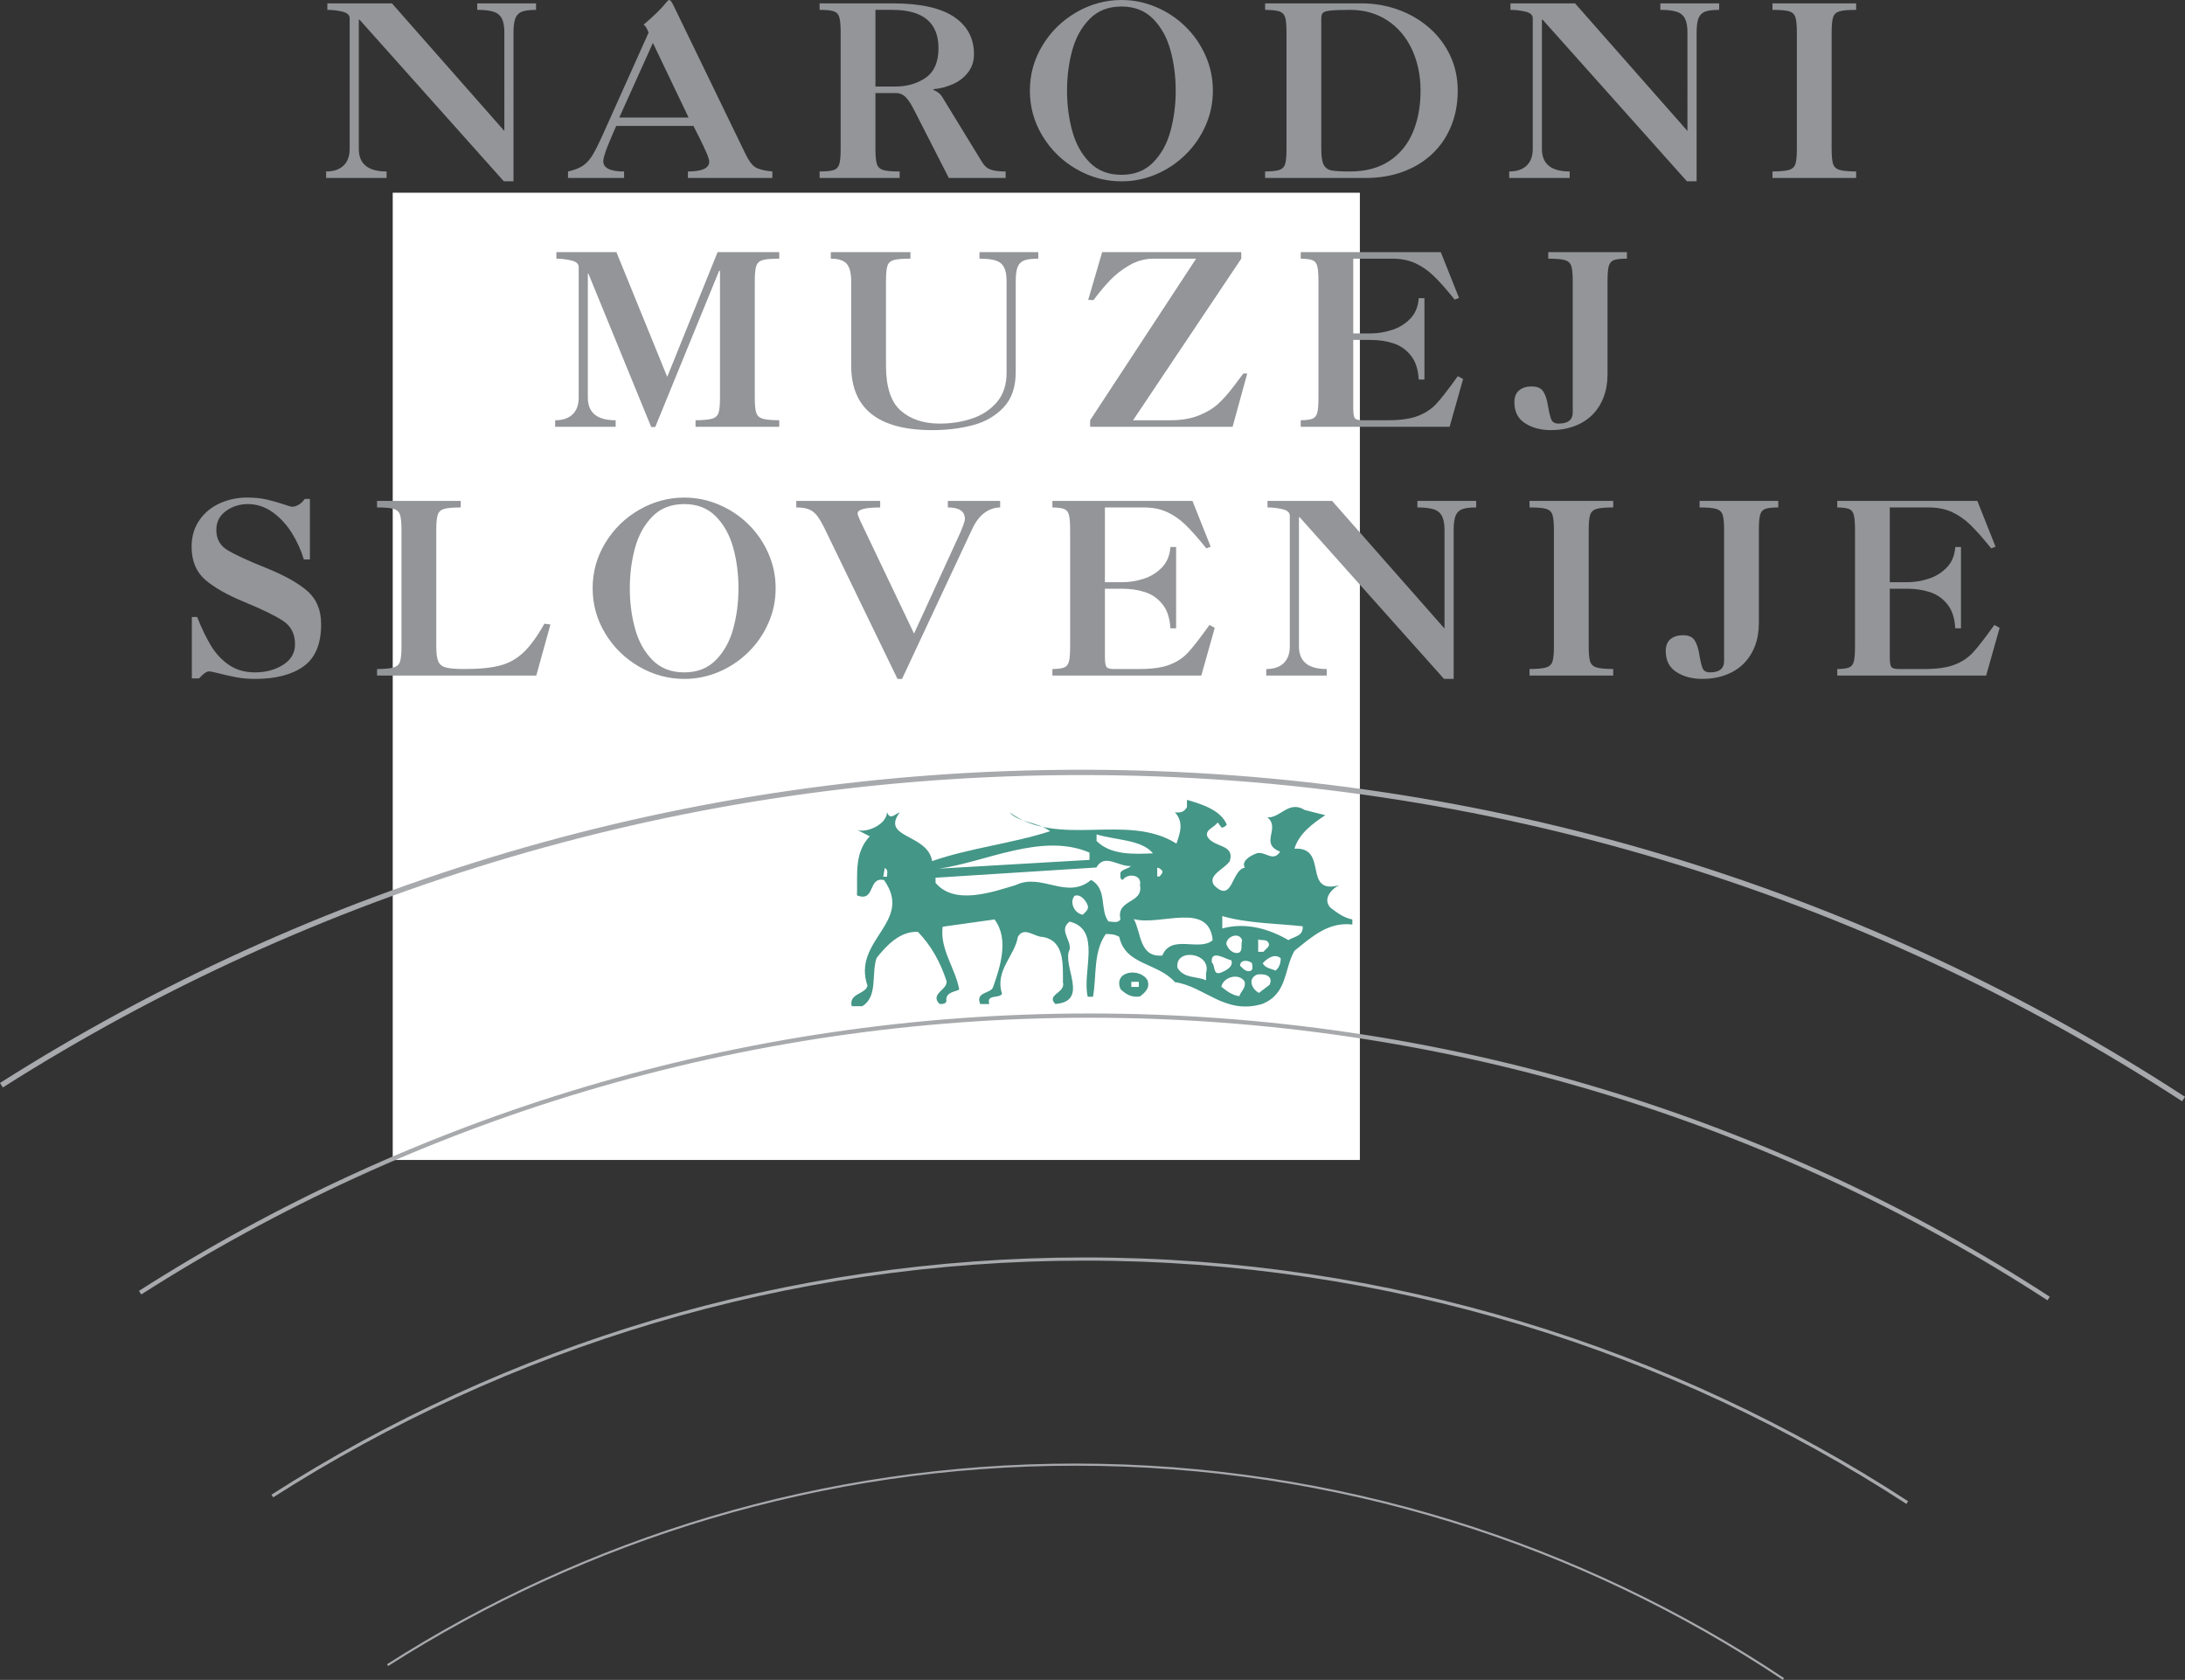 <?xml version="1.0" encoding="utf-8"?>
<!-- Generator: Adobe Illustrator 13.0.0, SVG Export Plug-In . SVG Version: 6.00 Build 14948)  -->
<!DOCTYPE svg PUBLIC "-//W3C//DTD SVG 1.1//EN" "http://www.w3.org/Graphics/SVG/1.1/DTD/svg11.dtd">
<svg version="1.1" xmlns="http://www.w3.org/2000/svg" xmlns:xlink="http://www.w3.org/1999/xlink" x="0px" y="0px"
	 width="740.07px" height="568.925px" viewBox="0 0 740.07 568.925" enable-background="new 0 0 740.07 568.925"
	 xml:space="preserve">
<rect x="0" y="0" width="740.07" height="568.925" fill="#333333" stroke="none"/>
<g id="Grid" display="none">
</g>
<g id="Layer_1">
</g>
<g id="Desktop">
</g>
<g id="Guides">
</g>
<g id="Page_1">
	<g id="Layer_1_1_">
		<rect x="133.02" y="65.269" fill-rule="evenodd" clip-rule="evenodd" fill="#FFFFFF" width="327.576" height="327.575"/>
		<g>
			<path fill-rule="evenodd" clip-rule="evenodd" fill="#449687" d="M415.521,279.284c-0.256,0.248-0.763,0.988-1.784,0.988
				l-1.274-1.729c-1.271,1.729-4.326,2.47-3.562,4.692c2.036,3.951,9.417,2.47,7.636,8.397c-1.778,2.719-7.636,4.689-5.346,8.148
				c6.367,6.419,5.854-5.188,10.438-5.929c-1.271-2.22,1.784-3.951,3.567-4.689c3.057-1.48,5.853,3.209,8.401-0.74
				c-7.129-2.718,0.254-7.905-4.327-11.606c4.581,0.251,7.127-5.928,12.729-2.467l6.876,1.727
				c-4.073,2.715-8.913,6.173-10.44,11.358c11.713-0.741,2.546,15.8,15.276,12.347c-2.037,0.738-6.11,4.441-3.055,7.652
				c2.292,1.729,4.583,3.456,7.383,3.954v1.727c-8.148-0.989-13.747,4.199-19.604,8.892c-3.565,6.17-2.29,14.572-10.947,18.024
				c-12.729,3.707-19.351-5.929-29.533-7.407c-5.857-6.669-16.806-5.681-18.842-15.31c-1.528-0.988-3.312-0.988-4.583-0.988
				c-4.325,6.174-3.056,14.318-4.325,21.238h-1.786c-2.033-8.398,4.839-22.721-6.109-25.438c-3.819,2.718,0.511,6.174,0,9.385
				c-2.798,5.433,6.874,17.532-4.841,18.521c-3.305-3.211,3.566-3.704,2.551-7.407c0-6.171,0.505-14.076-6.875-15.31
				c-2.799,0-6.366-3.709-8.401,0c-1.02,6.419-7.894,11.355-5.347,19.265c-1.021,1.723-5.347,0-4.329,3.452h-3.055
				c-1.782-4.199,3.563-3.452,4.328-5.681c2.292-6.418,5.603-16.296,0.509-22.962l-17.57,2.465
				c-1.015,7.657,4.332,14.079,5.604,21.238c-0.763,0.74-4.84,0.74-4.329,3.951c-0.254,0.988-1.275,0.988-2.29,0.988
				c-3.568-3.452,3.054-4.939,2.29-7.9c-2.038-6.176-5.094-11.856-9.672-16.546c-6.111-0.248-10.695,4.689-14.004,8.889
				c-1.782,5.434,0.506,13.091-4.836,16.299h-3.567c-1.016-4.445,4.584-3.952,5.346-6.915c-5.346-15.558,15.786-21.479,5.603-35.804
				c-5.603-1.231-2.8,7.652-9.165,5.182c0.256-7.156-1.021-14.318,4.326-19.999l-4.326-2.223c2.801,1.236,9.929-1.48,10.187-5.925
				c1.014,2.712,2.544,0.737,4.326,0c-6.621,8.891,9.419,7.161,10.946,16.545c12.729-4.446,26.988-5.928,39.975-10.127
				c-4.334-3.208-10.949-2.963-13.749-6.418c16.547,12.347,39.716,0,56.521,10.617c1.271-3.706,2.55-7.162-0.509-10.617
				c1.78,0.244,3.059,0,4.071-1.728v-2.472C407.117,272.367,413.484,274.349,415.521,279.284L415.521,279.284z M388.682,332.015
				c0.765,2.226-0.254,3.706-2.546,5.437c-2.8,0.492-4.837-0.744-6.618-2.471C376.969,328.81,386.136,327.571,388.682,332.015
				L388.682,332.015z M390.509,288.998c-6.11,0.25-14.256,0.74-19.097-4.194v-2.222C377.78,284.555,386.688,284.305,390.509,288.998
				L390.509,288.998z M369.013,291.219l-50.921,2.96c15.783-2.219,34.88-12.341,50.921-5.43V291.219L369.013,291.219z
				 M383.061,293.302c-1.016,0.986-2.799,0.986-3.562,2.22c0,1.236-0.259,2.222,0.763,2.47c1.783-2.47,6.62-1.727,5.854,1.727
				c1.274,6.424-8.146,4.695-6.617,11.606c-0.766,1.484-2.803,0.743-4.077,0.743c-3.056-4.198-0.253-10.865-5.854-14.076
				c-8.146,6.917-16.804-2.47-25.458,1.727c-8.149,2.473-20.879,6.919-27.24-0.738v-1.726l54.481-3.459
				C374.15,288.856,378.733,293.547,383.061,293.302L383.061,293.302z M300.438,296.911h-1.271l0.508-2.966
				C300.946,294.683,300.438,295.674,300.438,296.911L300.438,296.911z M393.741,295.105c0,0.495-0.257,0.988-1.019,1.729h-0.763
				v-2.968C392.723,293.867,393.484,294.613,393.741,295.105L393.741,295.105z M368.304,306.344c0.764,1.731-0.764,2.47-1.523,3.458
				c-3.061-0.495-4.587-4.444-2.803-6.419C366.016,302.643,367.798,305.111,368.304,306.344L368.304,306.344z M441.236,313.699
				c0.254,3.461-3.059,3.461-4.839,4.689c-6.364-3.698-14.256-6.17-22.401-3.948v-4.196
				C422.397,312.711,432.07,312.711,441.236,313.699L441.236,313.699z M410.745,318.418c-4.586,3.952-14.003-2.22-17.059,5.185
				c-7.895,0.741-7.129-7.902-9.675-12.347C392.921,313.726,409.468,305.083,410.745,318.418L410.745,318.418z M420.718,318.418
				c-0.51,1.729,0.255,3.456-1.017,4.196c-2.29,0.743-4.074-1.729-4.329-2.962C415.372,317.182,419.701,315.453,420.718,318.418
				L420.718,318.418z M429.715,319.39c0.506,1.234-1.019,1.975-1.784,2.961h-1.78v-4.196
				C427.421,318.653,428.949,317.907,429.715,319.39L429.715,319.39z M408.495,329.524v2.467c-3.311-1.484-7.383-0.498-9.676-4.198
				C397.802,320.877,410.532,322.604,408.495,329.524L408.495,329.524z M417.065,325.218c0.766,2.225-1.784,3.455-3.563,4.199
				c-2.802,0.986-1.783-2.47-3.055-3.458C409.937,321.267,415.281,324.97,417.065,325.218L417.065,325.218z M433.788,324.524
				c0,1.727-0.509,3.21-1.783,4.199c-1.527-0.741-3.306-0.741-4.327-2.473C429.205,324.524,431.749,322.794,433.788,324.524
				L433.788,324.524z M424.094,326.33c0,0.741,0.507,1.974-0.512,2.47c-1.527,0.493-2.544-0.743-3.562-1.729
				C420.021,324.6,423.582,325.34,424.094,326.33L424.094,326.33z M429.995,333.543l-3.564,2.715
				c-1.786-0.738-4.33-4.441-0.769-6.171C427.958,329.592,431.522,330.335,429.995,333.543L429.995,333.543z M421.562,332.435
				c0.512,2.222-1.271,3.205-1.781,4.94c-2.287-0.248-4.33-1.735-6.11-3.215C414.433,330.708,419.78,329.469,421.562,332.435
				L421.562,332.435z M385.729,334.238h-2.544v-1.727h2.544V334.238L385.729,334.238z"/>
			
				<path fill-rule="evenodd" clip-rule="evenodd" fill="none" stroke="#A7A9AC" stroke-width="0.719" stroke-miterlimit="2.414" d="
				M604.063,568.626c-68.486-45.682-150.976-72.599-239.833-72.599c-85.8,0-165.996,25.185-232.956,67.906"/>
			
				<path fill-rule="evenodd" clip-rule="evenodd" fill="none" stroke="#A7A9AC" stroke-width="1.079" stroke-miterlimit="2.414" d="
				M645.993,508.875c-79.688-51.858-175.673-82.476-278.529-82.476c-101.33,0-196.041,29.631-275.221,80.254"/>
			
				<path fill-rule="evenodd" clip-rule="evenodd" fill="none" stroke="#A7A9AC" stroke-width="1.439" stroke-miterlimit="2.414" d="
				M693.878,439.767c-93.184-60.502-204.952-95.811-324.869-95.811c-118.388,0-229.137,34.816-321.557,93.833"/>
			
				<path fill-rule="evenodd" clip-rule="evenodd" fill="none" stroke="#A7A9AC" stroke-width="1.798" stroke-miterlimit="2.414" d="
				M739.58,372.215c-106.929-69.633-235.247-110.624-373.241-110.624c-134.682,0-260.452,39.015-365.857,105.935"/>
			<path fill-rule="evenodd" clip-rule="evenodd" fill="#939598" d="M121.531,6.674v43.759c0,5.089,3.141,7.639,9.41,7.639v2.203
				h-20.486v-2.203c2.56,0,4.522-0.665,5.904-1.991c1.38-1.329,2.072-3.208,2.072-5.648V6.173c0-1.107-0.841-1.854-2.519-2.246
				c-1.679-0.396-3.357-0.583-5.038-0.583V1.138h21.879l38.074,43.217V10.979c0-2.083-0.296-3.684-0.894-4.779
				c-0.596-1.094-1.542-1.854-2.831-2.247c-1.298-0.409-3.114-0.61-5.455-0.61V1.138h19.916v2.206c-2.044,0-3.6,0.188-4.657,0.556
				c-1.057,0.364-1.829,1.094-2.289,2.167c-0.459,1.067-0.691,2.704-0.691,4.912v50.423h-3.276L121.788,6.674H121.531L121.531,6.674
				z M211.381,60.275h-18.996v-2.203c2.138-0.46,3.831-1.125,5.063-1.963c1.244-0.855,2.329-2.059,3.275-3.617
				c0.95-1.568,2.168-4.036,3.684-7.405l15.273-34.042c-0.596-1.568-1.165-2.461-1.708-2.677c3.604-3.061,6.149-5.553,7.624-7.475
				C226.069,0.296,226.436,0,226.734,0c0.296,0,0.744,0.569,1.314,1.705l24.451,50.437c1.111,2.314,2.235,3.818,3.372,4.51
				c1.152,0.702,3.06,1.165,5.729,1.421v2.203h-28.597v-2.203c4.807,0,7.217-1.111,7.217-3.333c0-0.553-0.312-1.569-0.948-3.045
				c-0.636-1.476-1.435-3.14-2.369-5.024c-0.949-1.868-1.626-3.208-2.031-4.02h-26.159c-0.472,1.054-0.88,2.015-1.259,2.881
				c-0.365,0.869-0.838,1.991-1.408,3.388c-0.568,1.394-1.002,2.57-1.285,3.519c-0.285,0.947-0.433,1.667-0.433,2.141
				c0,2.328,2.354,3.494,7.055,3.494V60.275L211.381,60.275z M221.141,14.539l-11.386,25.27h23.478L221.141,14.539L221.141,14.539z
				 M296.518,3.344v25.969h6.499c4.169,0,7.677-1,10.547-3.004c2.869-2.004,4.306-5.324,4.306-9.98
				c0-8.652-5.199-12.985-15.584-12.985H296.518L296.518,3.344z M284.738,50.354V11.062c0-2.451-0.148-4.183-0.459-5.212
				c-0.299-1.016-0.921-1.694-1.87-2.016c-0.948-0.329-2.545-0.49-4.806-0.49V1.138h24.668c9.355,0,16.289,1.515,20.824,4.548
				c4.535,3.034,6.798,7.257,6.798,12.661c0,2.369-0.663,4.414-1.978,6.146c-1.326,1.718-3.019,3.044-5.093,3.967
				c-2.058,0.935-4.276,1.517-6.66,1.746v0.259c1.354,0.553,2.302,1.285,2.856,2.179l13.73,22.436
				c0.379,0.607,0.826,1.122,1.34,1.558c0.5,0.433,1.272,0.771,2.313,1.04c1.045,0.259,2.452,0.395,4.213,0.395v2.203h-19.24
				l-11.617-22.744c-1.016-2.059-1.99-3.562-2.911-4.55c-0.934-0.975-2.072-1.462-3.426-1.462h-6.904v18.836
				c0,2.479,0.162,4.224,0.501,5.226c0.339,1.016,1.055,1.677,2.139,2.004c1.083,0.324,2.938,0.487,5.566,0.487v2.203h-27.121
				v-2.203c2.26,0,3.858-0.163,4.806-0.487c0.949-0.327,1.571-1.002,1.87-2.019C284.59,54.535,284.738,52.805,284.738,50.354
				L284.738,50.354z M398.215,30.707c0-4.792-0.582-9.34-1.762-13.646c-1.165-4.308-3.126-7.854-5.876-10.656
				c-2.748-2.802-6.324-4.2-10.722-4.2c-4.441,0-8.046,1.411-10.792,4.213c-2.763,2.802-4.727,6.361-5.892,10.656
				c-1.177,4.292-1.759,8.839-1.759,13.632c0,4.793,0.582,9.343,1.759,13.635c1.165,4.292,3.129,7.854,5.892,10.656
				c2.746,2.805,6.351,4.209,10.792,4.209c4.397,0,7.974-1.392,10.722-4.196c2.75-2.802,4.711-6.35,5.876-10.656
				C397.633,40.05,398.215,35.5,398.215,30.707L398.215,30.707z M410.808,30.707c0,4.172-0.828,8.113-2.479,11.849
				c-1.653,3.734-3.927,7.026-6.838,9.869c-2.897,2.829-6.214,5.038-9.953,6.623c-3.75,1.583-7.636,2.37-11.683,2.37
				c-5.361,0-10.455-1.383-15.247-4.131c-4.779-2.75-8.611-6.484-11.482-11.195c-2.87-4.714-4.305-9.847-4.305-15.383
				c0-5.536,1.435-10.669,4.305-15.381c2.871-4.71,6.703-8.447,11.482-11.197C369.4,1.38,374.494,0,379.855,0
				c4.047,0,7.946,0.798,11.696,2.383s7.069,3.79,9.953,6.606c2.884,2.818,5.158,6.094,6.811,9.844
				C409.979,22.583,410.808,26.535,410.808,30.707L410.808,30.707z M447.524,6.337v44.018c0,2.57,0.272,4.371,0.801,5.427
				c0.542,1.043,1.407,1.691,2.627,1.937c1.204,0.231,3.315,0.354,6.308,0.354c5.294,0,9.722-1.18,13.298-3.537
				c3.586-2.367,6.241-5.604,7.974-9.72c1.748-4.117,2.614-8.815,2.614-14.109c0-5.155-0.975-9.814-2.911-13.973
				c-1.937-4.169-4.712-7.448-8.328-9.814c-3.614-2.386-7.823-3.576-12.646-3.576c-3.181,0-5.427,0.082-6.756,0.246
				c-1.313,0.146-2.139,0.416-2.479,0.811C447.688,4.776,447.524,5.43,447.524,6.337L447.524,6.337z M428.503,1.138h32.67
				c4.268,0,8.354,0.704,12.282,2.097c3.913,1.394,7.391,3.398,10.451,6.024c3.061,2.627,5.472,5.768,7.217,9.425
				c1.745,3.657,2.614,7.666,2.614,12.023c0,4.456-0.771,8.529-2.315,12.213c-1.557,3.685-3.725,6.798-6.5,9.371
				c-2.788,2.574-6.077,4.548-9.882,5.928c-3.821,1.37-7.922,2.056-12.322,2.056h-34.215v-2.203
				c2.287-0.027,3.913-0.204,4.874-0.528c0.962-0.327,1.599-0.989,1.909-1.991c0.311-1.002,0.461-2.734,0.461-5.199V11.062
				c0-2.465-0.15-4.196-0.461-5.198c-0.311-1.002-0.947-1.667-1.909-1.991c-0.961-0.327-2.587-0.5-4.874-0.528V1.138L428.503,1.138z
				 M522.252,6.674v43.759c0,5.089,3.143,7.639,9.412,7.639v2.203h-20.487v-2.203c2.561,0,4.521-0.665,5.904-1.991
				c1.38-1.329,2.071-3.208,2.071-5.648V6.173c0-1.107-0.841-1.854-2.521-2.246c-1.677-0.396-3.354-0.583-5.035-0.583V1.138h21.878
				l38.073,43.217V10.979c0-2.083-0.297-3.684-0.893-4.779c-0.593-1.094-1.541-1.854-2.827-2.247
				c-1.301-0.409-3.116-0.61-5.457-0.61V1.138h19.918v2.206c-2.048,0-3.606,0.188-4.66,0.556c-1.053,0.364-1.827,1.094-2.291,2.167
				c-0.457,1.067-0.686,2.704-0.686,4.912v50.423h-3.279L522.508,6.674H522.252L522.252,6.674z M608.604,50.354V11.062
				c0-2.478-0.161-4.224-0.501-5.239c-0.335-1.016-1.054-1.681-2.139-2.004c-1.093-0.313-2.965-0.474-5.617-0.474V1.138h28.339
				v2.206c-2.652,0-4.535,0.161-5.634,0.49c-1.109,0.322-1.826,0.986-2.166,2.002c-0.339,1.002-0.501,2.748-0.501,5.226v39.293
				c0,2.479,0.162,4.21,0.501,5.212c0.34,0.989,1.069,1.65,2.166,1.978c1.112,0.324,2.994,0.501,5.634,0.528v2.203h-28.339v-2.203
				c2.642-0.027,4.509-0.204,5.604-0.528c1.098-0.327,1.816-0.989,2.151-1.978C608.443,54.564,608.604,52.833,608.604,50.354
				L608.604,50.354z M243.557,91.742l-21.623,52.874h-1.368l-21.285-51.98h-0.176v42.054c0,5.092,3.141,7.639,9.424,7.639v2.205
				H188.03v-2.205c2.559,0,4.522-0.665,5.902-1.991c1.382-1.329,2.074-3.211,2.074-5.648v-44.26c0-1.097-0.854-1.84-2.561-2.236
				c-1.707-0.389-3.372-0.593-4.996-0.593v-2.209h20.336l17.209,42.246l17.06-42.246h20.879V87.6c-2.654,0-4.537,0.161-5.634,0.487
				c-1.096,0.324-1.812,0.989-2.151,2.004c-0.339,1.002-0.502,2.748-0.502,5.226v39.293c0,2.475,0.163,4.209,0.502,5.212
				c0.339,0.989,1.055,1.65,2.165,1.978c1.097,0.324,2.98,0.5,5.62,0.528v2.205h-28.353v-2.205c2.639-0.028,4.509-0.205,5.62-0.528
				c1.11-0.328,1.828-0.989,2.167-1.978c0.337-1.002,0.5-2.737,0.5-5.212V91.742H243.557L243.557,91.742z M300.084,95.318v28.501
				c0,7.229,1.666,12.306,4.998,15.244c3.329,2.938,7.729,4.401,13.2,4.401c3.885,0,7.54-0.569,10.953-1.722
				c3.424-1.135,6.229-2.992,8.422-5.563c2.181-2.57,3.275-5.863,3.275-9.868V95.235c0-2.1-0.297-3.681-0.893-4.779
				s-1.543-1.854-2.83-2.25c-1.299-0.403-3.113-0.607-5.455-0.607v-2.209h19.916V87.6c-2.044,0-3.601,0.19-4.658,0.555
				c-1.056,0.362-1.827,1.095-2.288,2.165c-0.46,1.07-0.69,2.709-0.69,4.915v30.775c0,5.065-1.368,9.06-4.117,11.968
				c-2.748,2.897-6.213,4.916-10.425,6.024c-4.211,1.113-8.786,1.667-13.715,1.667c-18.32,0-27.472-7.282-27.472-21.838V95.318
				c0-2.819-0.5-4.81-1.516-5.972c-1.017-1.166-2.802-1.746-5.389-1.746v-2.209h26.971V87.6c-2.708,0-4.603,0.161-5.688,0.474
				c-1.082,0.324-1.786,0.975-2.113,1.977C300.248,91.053,300.084,92.798,300.084,95.318L300.084,95.318z M420.426,87.6
				l-36.651,54.729h12.592c3.709,0,6.903-0.528,9.586-1.588c2.683-1.053,4.888-2.379,6.622-3.951
				c1.746-1.584,3.546-3.63,5.428-6.146c1.882-2.506,2.925-3.889,3.129-4.145h1.313l-4.957,18.036h-48.255v-2.205L405.127,87.6
				h-14.378c-2.874,0-5.594,0.729-8.127,2.181c-2.543,1.446-4.766,3.178-6.674,5.183c-1.909,2.004-3.764,4.227-5.579,6.677
				l-1.786-0.082l4.726-16.168h47.117V87.6L420.426,87.6z M446.571,134.611V95.318c0-2.438-0.133-4.159-0.406-5.185
				c-0.271-1.017-0.813-1.681-1.611-2.004c-0.813-0.324-2.141-0.501-3.993-0.528v-2.209h47.441l6.177,15.503l-1.479,0.569
				c-2.748-3.423-5.117-6.105-7.095-8.015c-1.99-1.909-4.104-3.357-6.351-4.359c-2.247-0.989-4.779-1.489-7.595-1.489h-13.308
				v25.317h5.928c2.342,0,4.725-0.378,7.138-1.152c2.424-0.757,4.492-2.042,6.228-3.818c1.732-1.786,2.693-4.101,2.882-6.958h1.938
				v27.54h-1.938c-0.188-3.454-1.082-6.174-2.693-8.165c-1.624-2.004-3.601-3.374-5.973-4.118c-2.355-0.743-4.885-1.122-7.581-1.122
				h-5.928v23.235c0,1.653,0.174,2.72,0.514,3.221c0.338,0.501,1.19,0.747,2.561,0.747h8.528c4.359,0,7.797-0.488,10.315-1.465
				c2.52-0.962,4.618-2.356,6.269-4.156c1.667-1.802,4.077-4.913,7.23-9.316l1.789,0.978l-4.563,16.165h-50.435v-2.205
				c1.853-0.028,3.181-0.205,3.993-0.528c0.798-0.328,1.34-0.989,1.611-2.004C446.438,138.766,446.571,137.048,446.571,134.611
				L446.571,134.611z M532.698,139.632V95.318c0-2.479-0.164-4.224-0.502-5.226c-0.34-1.016-1.057-1.681-2.15-2.004
				c-1.111-0.327-2.981-0.487-5.647-0.487v-2.209h26.646V87.6c-2.058,0-3.534,0.161-4.4,0.487c-0.879,0.324-1.462,1.002-1.746,2.018
				c-0.285,1.026-0.422,2.761-0.422,5.213v31.507c0,2.789-0.444,5.36-1.326,7.69c-0.893,2.329-2.165,4.333-3.818,5.983
				c-1.662,1.653-3.681,2.925-6.08,3.818c-2.383,0.907-5.035,1.354-7.96,1.354c-3.399,0-6.31-0.771-8.719-2.315
				c-2.425-1.542-3.643-3.913-3.643-7.122c0-1.813,0.539-3.153,1.612-4.036c1.068-0.88,2.488-1.326,4.252-1.326
				c1.854,0,3.14,0.569,3.885,1.681c0.743,1.108,1.286,2.733,1.624,4.847c0.354,2.11,0.719,3.654,1.097,4.616
				c0.392,0.962,1.23,1.449,2.492,1.449C531.1,143.464,532.698,142.192,532.698,139.632L532.698,139.632z M104.965,168.983v20.498
				h-2.045c-0.907-3.045-2.248-6.011-4.007-8.867c-1.761-2.854-3.929-5.226-6.5-7.092c-2.585-1.87-5.416-2.807-8.49-2.807
				c-2.761,0-5.239,0.79-7.407,2.358c-2.166,1.558-3.25,3.712-3.25,6.432c0,3.034,1.289,5.322,3.847,6.852
				c2.573,1.542,6.932,3.546,13.093,6.024c6.16,2.478,10.791,5.075,13.905,7.786c3.1,2.707,4.658,6.457,4.658,11.235
				c0,6.664-1.978,11.416-5.932,14.259c-3.954,2.846-9.451,4.264-16.478,4.264c-2.153,0-4.142-0.161-5.956-0.487
				c-1.829-0.324-3.764-0.757-5.822-1.272c-2.044-0.528-3.332-0.785-3.833-0.785c-0.772,0-1.881,0.798-3.331,2.383h-2.437v-20.799
				h1.802c1.516,3.861,3.1,7.124,4.738,9.807c1.639,2.677,3.683,4.831,6.107,6.483c2.437,1.637,5.348,2.461,8.732,2.461
				c3.67,0,6.837-0.849,9.531-2.557c2.696-1.707,4.038-4.022,4.038-6.947c0-3.508-1.355-6.16-4.063-7.946
				c-2.722-1.789-7.027-3.886-12.943-6.323c-5.918-2.435-10.399-4.97-13.445-7.623c-3.046-2.655-4.576-6.378-4.576-11.17
				c0-3.426,0.866-6.405,2.6-8.924c1.731-2.533,4.036-4.439,6.918-5.754c2.884-1.313,6-1.961,9.342-1.961
				c2.369,0,4.523,0.215,6.459,0.648c1.937,0.434,3.778,0.948,5.537,1.542c1.761,0.612,2.831,0.909,3.197,0.909
				c0.798,0,1.598-0.256,2.396-0.785c0.8-0.515,1.408-1.138,1.828-1.843H104.965L104.965,168.983z M135.983,218.864v-39.291
				c0-2.477-0.162-4.226-0.501-5.228c-0.337-1.013-1.055-1.678-2.152-2.002c-1.096-0.324-2.98-0.487-5.633-0.487v-2.208h28.352
				v2.208c-2.652,0-4.535,0.164-5.633,0.487c-1.096,0.324-1.813,0.989-2.153,2.002c-0.337,1.001-0.5,2.75-0.5,5.228v39.291
				c0,2.369,0.229,4.076,0.676,5.117c0.448,1.045,1.315,1.748,2.601,2.085c1.299,0.338,3.398,0.515,6.296,0.515
				c5.022,0,9.031-0.392,12.036-1.193c3.008-0.784,5.648-2.274,7.935-4.427c2.276-2.165,4.644-5.4,7.082-9.735l2.044,0.274
				l-4.793,17.29h-53.942v-2.208c2.641-0.027,4.509-0.202,5.619-0.528c1.111-0.324,1.829-0.989,2.166-1.974
				C135.821,223.077,135.983,221.342,135.983,218.864L135.983,218.864z M250.123,199.216c0-4.793-0.583-9.341-1.76-13.646
				c-1.167-4.302-3.128-7.854-5.877-10.656c-2.747-2.802-6.323-4.199-10.723-4.199c-4.441,0-8.042,1.411-10.792,4.213
				c-2.763,2.802-4.724,6.364-5.89,10.656c-1.178,4.292-1.759,8.839-1.759,13.633c0,4.798,0.581,9.346,1.759,13.638
				c1.166,4.289,3.127,7.851,5.89,10.655c2.75,2.802,6.351,4.207,10.792,4.207c4.4,0,7.976-1.391,10.723-4.193
				c2.75-2.805,4.711-6.353,5.877-10.656C249.541,208.562,250.123,204.014,250.123,199.216L250.123,199.216z M262.714,199.216
				c0,4.172-0.826,8.112-2.477,11.848c-1.654,3.739-3.928,7.029-6.838,9.871c-2.897,2.83-6.214,5.035-9.952,6.621
				c-3.751,1.584-7.636,2.369-11.685,2.369c-5.361,0-10.453-1.381-15.245-4.128c-4.78-2.748-8.613-6.486-11.482-11.197
				c-2.87-4.711-4.305-9.842-4.305-15.383c0-5.537,1.435-10.667,4.305-15.378c2.87-4.711,6.703-8.45,11.482-11.198
				c4.792-2.748,9.884-4.128,15.245-4.128c4.048,0,7.946,0.798,11.696,2.383c3.752,1.583,7.07,3.791,9.954,6.604
				c2.883,2.818,5.157,6.094,6.81,9.847C261.889,191.095,262.714,195.049,262.714,199.216L262.714,199.216z M329.249,179.233
				l-23.722,50.692h-1.543l-24.291-50.123c-1.042-2.178-1.963-3.818-2.75-4.902c-0.798-1.095-1.733-1.866-2.814-2.342
				c-1.084-0.474-2.56-0.703-4.43-0.703v-2.208h28.421v2.208c-5.09,0-7.636,0.677-7.636,2.015c0,0.381,0.244,1.111,0.745,2.208
				l18.358,38.493l14.787-32.251c1.622-3.494,2.436-5.699,2.436-6.582c0-2.584-1.923-3.883-5.768-3.883v-2.208h17.709v2.208
				c-1.828,0-3.561,0.58-5.213,1.759C331.89,174.794,330.455,176.659,329.249,179.233L329.249,179.233z M362.463,218.864v-39.291
				c0-2.437-0.135-4.158-0.408-5.188c-0.271-1.016-0.812-1.68-1.609-2.004c-0.813-0.324-2.142-0.5-3.994-0.525v-2.208h47.442
				l6.176,15.503l-1.479,0.566c-2.748-3.422-5.117-6.103-7.094-8.014c-1.991-1.907-4.104-3.357-6.351-4.36
				c-2.247-0.985-4.779-1.486-7.596-1.486h-13.308v25.317h5.928c2.343,0,4.728-0.378,7.139-1.149
				c2.423-0.757,4.492-2.048,6.227-3.821c1.732-1.787,2.694-4.101,2.882-6.961h1.938v27.542h-1.938
				c-0.188-3.453-1.081-6.176-2.693-8.164c-1.623-2.004-3.6-3.372-5.972-4.115c-2.355-0.746-4.885-1.127-7.582-1.127h-5.928v23.234
				c0,1.653,0.175,2.724,0.515,3.225c0.338,0.501,1.19,0.743,2.557,0.743h8.532c4.359,0,7.796-0.487,10.315-1.462
				c2.519-0.961,4.618-2.355,6.271-4.158c1.664-1.8,4.073-4.913,7.228-9.313l1.789,0.975l-4.563,16.167h-50.436v-2.208
				c1.853-0.027,3.182-0.202,3.994-0.528c0.798-0.324,1.339-0.989,1.609-2.001C362.328,223.022,362.463,221.301,362.463,218.864
				L362.463,218.864z M439.965,175.183v43.763c0,5.092,3.14,7.635,9.409,7.635v2.208h-20.487v-2.208
				c2.563,0,4.523-0.665,5.904-1.991c1.383-1.326,2.071-3.208,2.071-5.645v-44.261c0-1.111-0.838-1.854-2.518-2.25
				c-1.681-0.39-3.358-0.58-5.035-0.58v-2.208h21.878l38.073,43.22v-33.378c0-2.084-0.298-3.68-0.894-4.78
				c-0.597-1.094-1.542-1.854-2.827-2.247c-1.302-0.406-3.115-0.607-5.457-0.607v-2.208h19.915v2.208
				c-2.043,0-3.603,0.19-4.657,0.553c-1.057,0.368-1.83,1.1-2.287,2.167c-0.463,1.067-0.691,2.709-0.691,4.913v50.422h-3.276
				l-48.865-54.729H439.965L439.965,175.183z M526.32,218.864v-39.291c0-2.477-0.164-4.226-0.5-5.239
				c-0.339-1.016-1.057-1.68-2.142-2.003c-1.094-0.311-2.966-0.474-5.618-0.474v-2.208h28.339v2.208
				c-2.652,0-4.535,0.164-5.633,0.487c-1.11,0.324-1.827,0.989-2.167,2.002c-0.338,1.001-0.501,2.75-0.501,5.228v39.291
				c0,2.478,0.163,4.213,0.501,5.215c0.34,0.985,1.07,1.65,2.167,1.974c1.111,0.327,2.99,0.501,5.633,0.528v2.208h-28.339v-2.208
				c2.643-0.027,4.509-0.202,5.604-0.528c1.099-0.324,1.816-0.989,2.155-1.974C526.156,223.077,526.32,221.342,526.32,218.864
				L526.32,218.864z M583.959,223.885v-44.313c0-2.477-0.162-4.226-0.5-5.228c-0.34-1.013-1.057-1.678-2.153-2.002
				c-1.112-0.324-2.981-0.487-5.646-0.487v-2.208h26.644v2.208c-2.056,0-3.531,0.164-4.4,0.487c-0.877,0.324-1.46,0.999-1.746,2.015
				c-0.283,1.029-0.422,2.764-0.422,5.214v31.505c0,2.789-0.444,5.362-1.323,7.693c-0.893,2.328-2.168,4.329-3.817,5.983
				c-1.666,1.65-3.683,2.924-6.078,3.818c-2.387,0.907-5.039,1.353-7.963,1.353c-3.398,0-6.313-0.771-8.721-2.314
				c-2.423-1.544-3.64-3.913-3.64-7.122c0-1.816,0.539-3.154,1.609-4.035c1.069-0.88,2.491-1.326,4.253-1.326
				c1.852,0,3.138,0.568,3.883,1.679c0.747,1.108,1.286,2.734,1.624,4.845c0.354,2.113,0.719,3.657,1.101,4.618
				c0.392,0.958,1.23,1.446,2.488,1.446C582.358,227.716,583.959,226.445,583.959,223.885L583.959,223.885z M628.3,218.864v-39.291
				c0-2.437-0.135-4.158-0.404-5.188c-0.272-1.016-0.813-1.68-1.612-2.004c-0.811-0.324-2.14-0.5-3.992-0.525v-2.208h47.441
				l6.174,15.503l-1.477,0.566c-2.75-3.422-5.117-6.103-7.094-8.014c-1.99-1.907-4.101-3.357-6.351-4.36
				c-2.246-0.985-4.779-1.486-7.596-1.486h-13.311v25.317h5.931c2.343,0,4.726-0.378,7.136-1.149
				c2.423-0.757,4.499-2.048,6.23-3.821c1.731-1.787,2.692-4.101,2.882-6.961h1.938v27.542h-1.938
				c-0.189-3.453-1.085-6.176-2.694-8.164c-1.626-2.004-3.602-3.372-5.972-4.115c-2.355-0.746-4.886-1.127-7.582-1.127h-5.931
				v23.234c0,1.653,0.178,2.724,0.514,3.225c0.342,0.501,1.191,0.743,2.559,0.743h8.533c4.357,0,7.799-0.487,10.316-1.462
				c2.519-0.961,4.618-2.355,6.27-4.158c1.666-1.8,4.074-4.913,7.229-9.313l1.787,0.975l-4.562,16.167h-50.434v-2.208
				c1.853-0.027,3.182-0.202,3.992-0.528c0.799-0.324,1.34-0.989,1.612-2.001C628.165,223.022,628.3,221.301,628.3,218.864
				L628.3,218.864z"/>
		</g>
	</g>
</g>
</svg>
